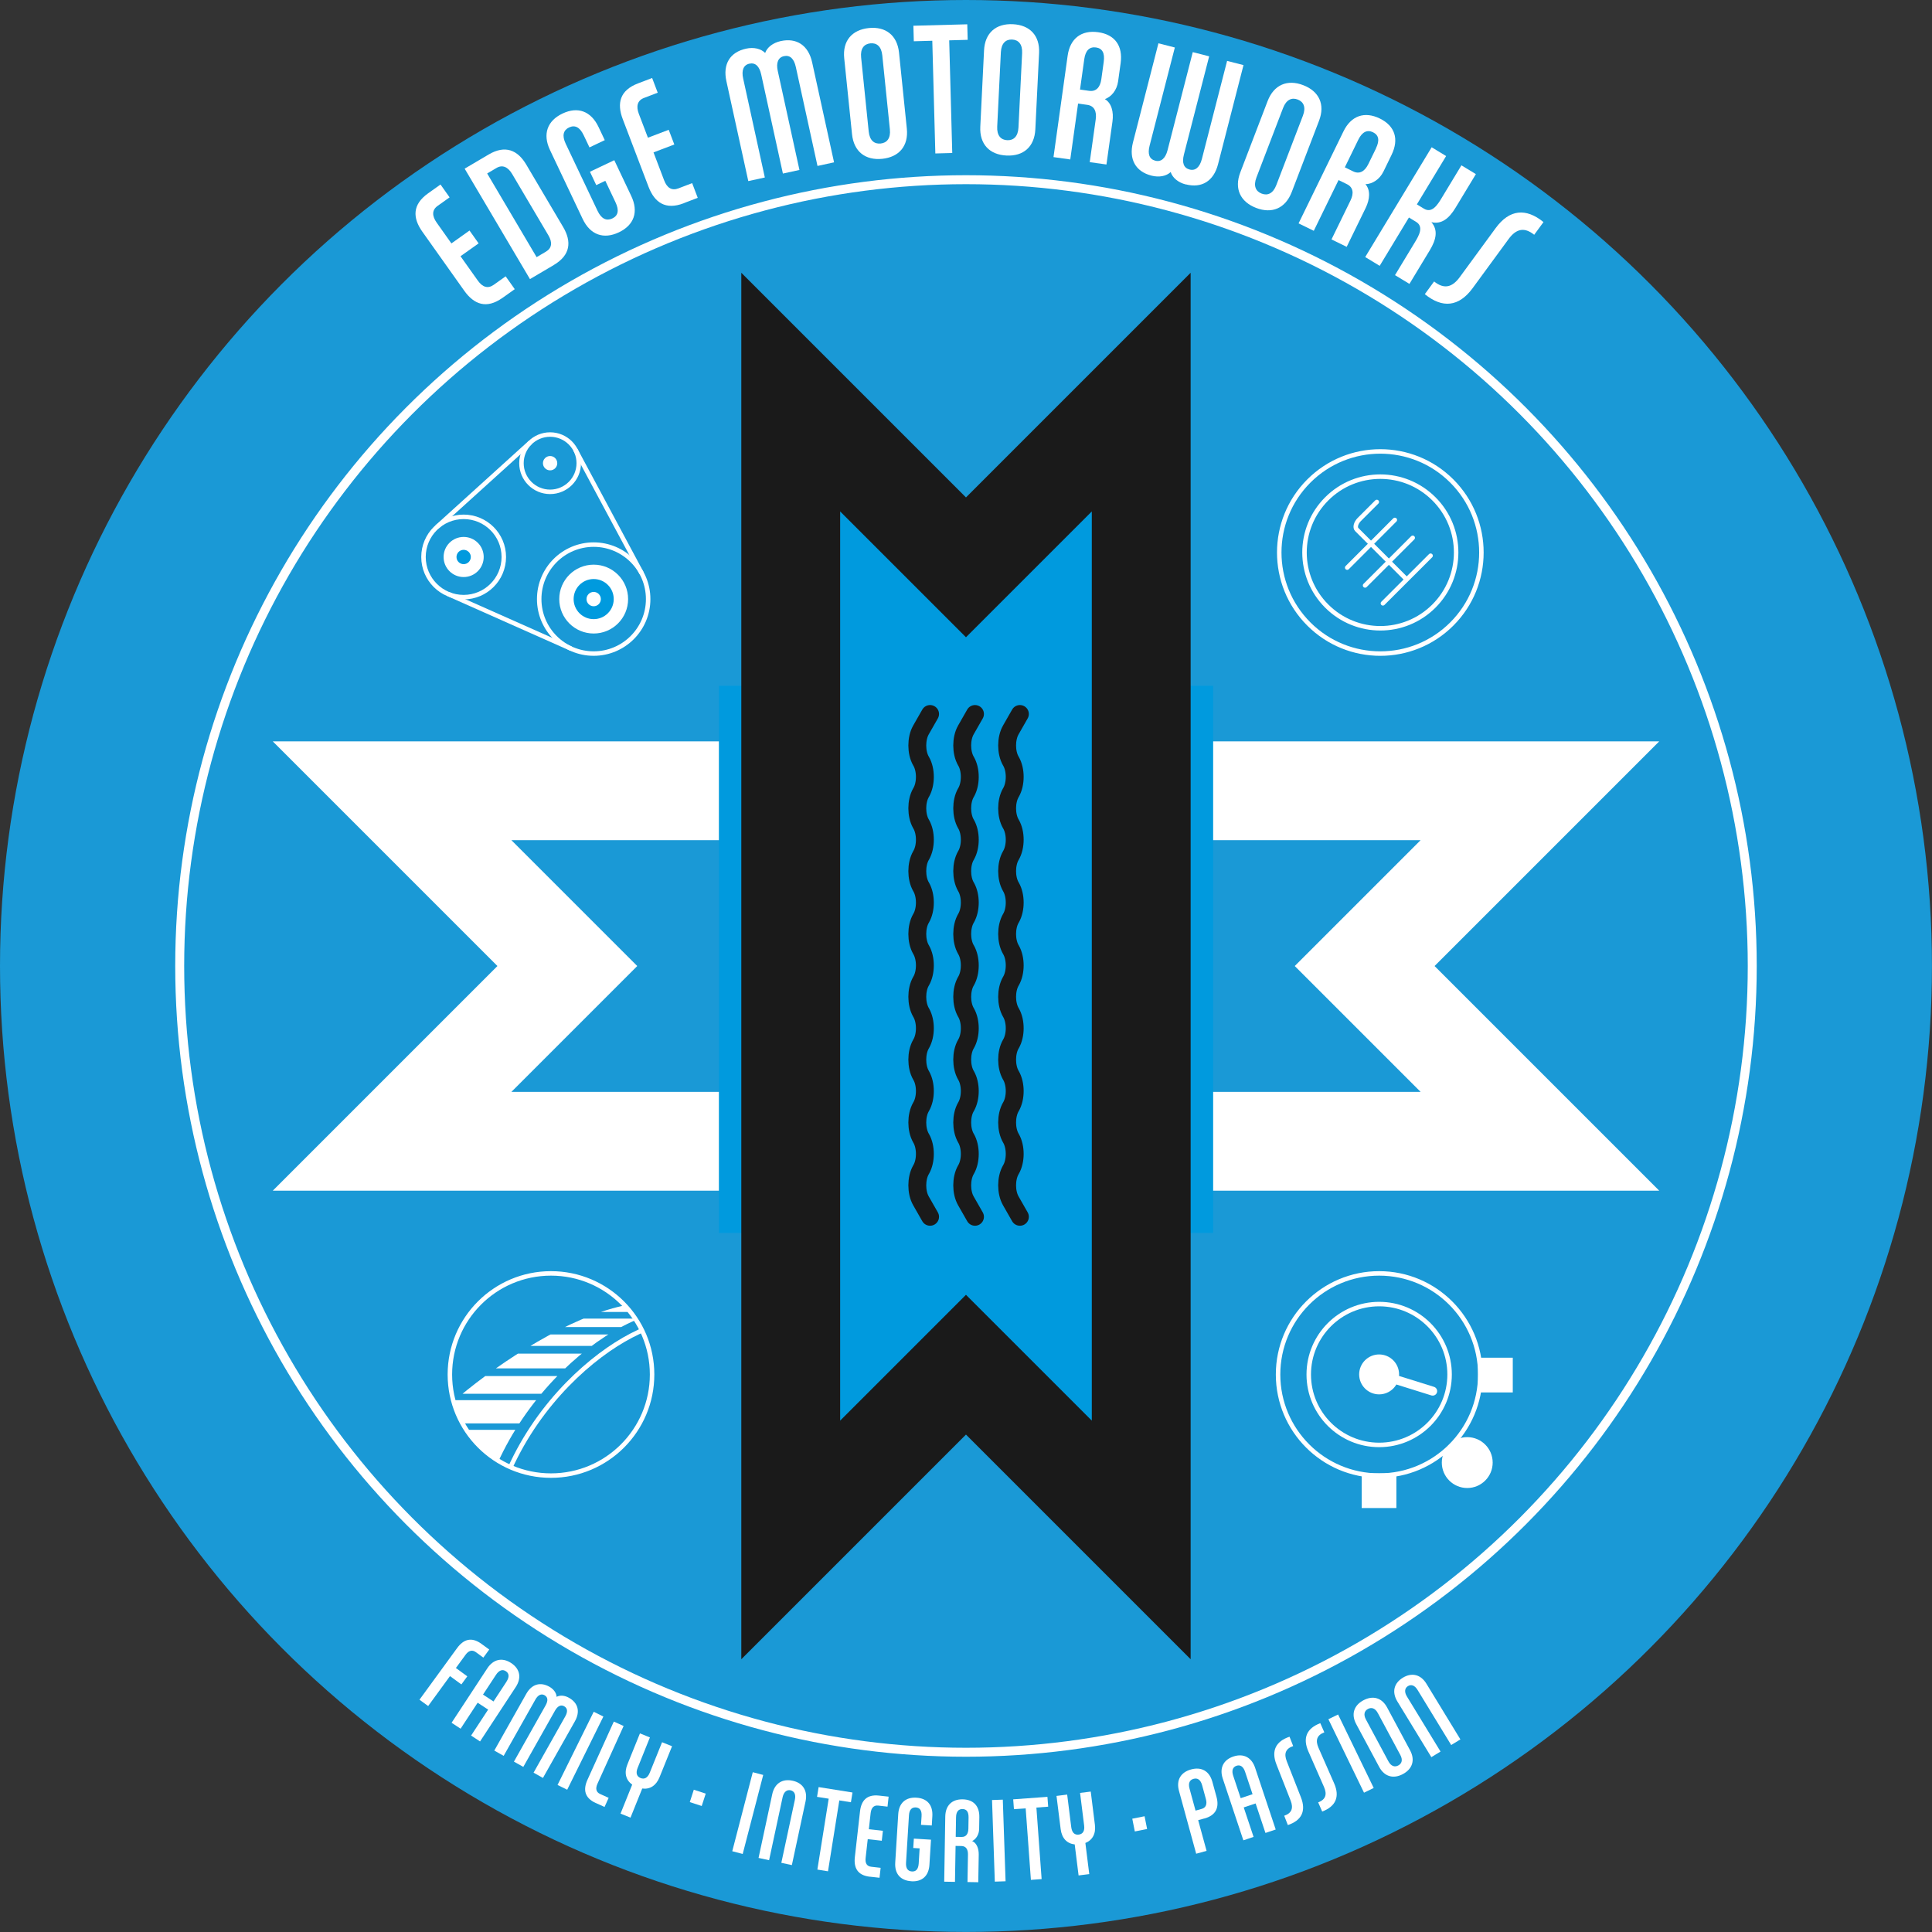 <svg xmlns="http://www.w3.org/2000/svg" xmlns:xlink="http://www.w3.org/1999/xlink" id="Layer_2" data-name="Layer 2" viewBox="0 0 418.11 418.11"><rect x="0" y="0" width="418.11" height="418.11" fill="#333333" stroke="none"/><defs><style>      .cls-1, .cls-2, .cls-3, .cls-4, .cls-5, .cls-6 {        fill: none;      }      .cls-7 {        fill: #1a99d6;      }      .cls-8, .cls-2, .cls-9, .cls-3, .cls-5, .cls-6 {        stroke: #fff;        stroke-miterlimit: 10;      }      .cls-8, .cls-9, .cls-10 {        fill: #fff;      }      .cls-8, .cls-5, .cls-6 {        stroke-width: 1.94px;      }      .cls-2, .cls-9, .cls-3 {        stroke-width: .97px;      }      .cls-2, .cls-4, .cls-6 {        stroke-linecap: round;      }      .cls-11 {        clip-path: url(#clippath-1);      }      .cls-12 {        fill: #009ade;      }      .cls-4 {        stroke: #1a1a1a;        stroke-linejoin: round;        stroke-width: 3.87px;      }      .cls-13 {        fill: #1a1a1a;      }      .cls-14 {        clip-path: url(#clippath);      }    </style><clipPath id="clippath"><circle class="cls-1" cx="119.24" cy="297.46" r="21.88"></circle></clipPath><clipPath id="clippath-1"><path class="cls-1" d="M148.9,282.62c-3.76.35-8.83,1.64-14.07,4.36-9.92,5.16-20.95,15.9-27.17,29.7h-22.66c1.96-2.46,6.93-8.19,14.2-14.31,9.69-8.15,24.16-17.29,35.51-19.76h14.19Z"></path></clipPath></defs><g id="Layer_1-2" data-name="Layer 1"><g><circle class="cls-7" cx="209.05" cy="209.05" r="209.05"></circle><circle class="cls-5" cx="209.05" cy="209.05" r="170.16"></circle><path class="cls-10" d="M307.43,181.83l-12.1,12.1-15.13,15.13,15.13,15.13,12.1,12.1H110.68l12.1-12.1,15.13-15.13-15.13-15.13-12.1-12.1h196.76M359.08,160.44H59.03l48.62,48.62-48.62,48.62h300.05l-48.62-48.62,48.62-48.62h0Z"></path><polygon class="cls-12" points="238.65 179.45 238.65 102.1 225.5 115.25 209.05 131.7 192.61 115.25 179.45 102.1 179.45 179.45 179.45 238.65 179.45 316.01 192.61 302.86 209.05 286.41 225.5 302.86 238.65 316.01 238.65 238.65 238.65 179.45"></polygon><rect class="cls-12" x="155.58" y="148.41" width="106.96" height="118.41"></rect><path class="cls-13" d="M236.28,110.68v196.76l-12.1-12.1-15.13-15.13-15.13,15.13-12.1,12.1V110.68l12.1,12.1,15.13,15.13,15.13-15.13,12.1-12.1M257.67,59.03l-48.62,48.62-48.62-48.62v300.05l48.62-48.62,48.62,48.62V59.03h0Z"></path><g class="cls-14"><path class="cls-10" d="M147.29,285.75l-1.57,22.61c-2.22.67-3.64,1.58-4.43,2.84-1.12,1.78-.68,3.65-.33,5.15.54,2.29,1.01,4.28-2.7,7.39-3.84,3.23-16.83,4.28-25.43,4.98-3.38.27-5.74.48-7.53.7l5.45-11.35c6.52-14.47,17.76-24.27,26.12-28.61,4.12-2.14,7.79-3.19,10.42-3.7M148.34,284.58c-2.76.42-7.03,1.46-11.92,4.01-8.5,4.42-19.93,14.36-26.55,29.07l-6.22,12.96c2-.33,4.93-.59,9.26-.94,9.24-.75,21.9-1.77,25.98-5.2,4.16-3.5,3.58-5.97,3.01-8.35-.34-1.46-.7-2.98.2-4.41.73-1.16,2.15-1.98,4.53-2.61l1.71-24.52h0Z"></path><g class="cls-11"><g><rect class="cls-10" x="77.98" y="309.43" width="34.57" height="7.54"></rect><rect class="cls-10" x="82.71" y="303.01" width="34.57" height="5.03"></rect><rect class="cls-10" x="87.44" y="297.8" width="34.57" height="3.83"></rect><rect class="cls-10" x="93.12" y="292.95" width="34.57" height="3.18"></rect><rect class="cls-10" x="99.27" y="288.8" width="34.57" height="2.47"></rect><rect class="cls-10" x="107.32" y="285.36" width="34.57" height="1.83"></rect><rect class="cls-10" x="114.41" y="282.62" width="34.57" height="1.3"></rect></g></g></g><g><path class="cls-4" d="M211,263.33l-1.97-3.45c-1.06-1.85-1.06-4.87,0-6.72l.05-.08c1.06-1.85,1.06-4.87,0-6.72l-.05-.08c-1.06-1.85-1.06-4.87,0-6.72l.05-.08c1.06-1.85,1.06-4.87,0-6.72l-.05-.08c-1.06-1.85-1.06-4.87,0-6.72l.05-.08c1.06-1.85,1.06-4.87,0-6.72l-.05-.08c-1.06-1.85-1.06-4.87,0-6.72l.05-.08c1.06-1.85,1.06-4.87,0-6.72l-.05-.08c-1.06-1.85-1.06-4.87,0-6.72l.05-.08c1.06-1.85,1.06-4.87,0-6.72l-.05-.08c-1.06-1.85-1.06-4.87,0-6.72l.05-.08c1.06-1.85,1.06-4.87,0-6.72l-.05-.08c-1.06-1.85-1.06-4.87,0-6.72l.05-.08c1.06-1.85,1.06-4.87,0-6.72l-.05-.08c-1.06-1.85-1.06-4.87,0-6.72l1.97-3.45"></path><path class="cls-4" d="M201.28,263.33l-1.97-3.45c-1.06-1.85-1.06-4.87,0-6.72l.05-.08c1.06-1.85,1.06-4.87,0-6.72l-.05-.08c-1.06-1.85-1.06-4.87,0-6.72l.05-.08c1.06-1.85,1.06-4.87,0-6.72l-.05-.08c-1.06-1.85-1.06-4.87,0-6.72l.05-.08c1.06-1.85,1.06-4.87,0-6.72l-.05-.08c-1.06-1.85-1.06-4.87,0-6.72l.05-.08c1.06-1.85,1.06-4.87,0-6.72l-.05-.08c-1.06-1.85-1.06-4.87,0-6.72l.05-.08c1.06-1.85,1.06-4.87,0-6.72l-.05-.08c-1.06-1.85-1.06-4.87,0-6.72l.05-.08c1.06-1.85,1.06-4.87,0-6.72l-.05-.08c-1.06-1.85-1.06-4.87,0-6.72l.05-.08c1.06-1.85,1.06-4.87,0-6.72l-.05-.08c-1.06-1.85-1.06-4.87,0-6.72l1.97-3.45"></path><path class="cls-4" d="M220.72,263.33l-1.97-3.45c-1.06-1.85-1.06-4.87,0-6.72l.05-.08c1.06-1.85,1.06-4.87,0-6.72l-.05-.08c-1.06-1.85-1.06-4.87,0-6.72l.05-.08c1.06-1.85,1.06-4.87,0-6.72l-.05-.08c-1.06-1.85-1.06-4.87,0-6.72l.05-.08c1.06-1.85,1.06-4.87,0-6.72l-.05-.08c-1.06-1.85-1.06-4.87,0-6.72l.05-.08c1.06-1.85,1.06-4.87,0-6.72l-.05-.08c-1.06-1.85-1.06-4.87,0-6.72l.05-.08c1.06-1.85,1.06-4.87,0-6.72l-.05-.08c-1.06-1.85-1.06-4.87,0-6.72l.05-.08c1.06-1.85,1.06-4.87,0-6.72l-.05-.08c-1.06-1.85-1.06-4.87,0-6.72l.05-.08c1.06-1.85,1.06-4.87,0-6.72l-.05-.08c-1.06-1.85-1.06-4.87,0-6.72l1.97-3.45"></path></g><g><circle class="cls-3" cx="298.47" cy="297.46" r="15.24"></circle><circle class="cls-9" cx="317.53" cy="316.52" r="5.02"></circle><circle class="cls-8" cx="298.46" cy="297.44" r="3.35"></circle><rect class="cls-9" x="320.35" y="294.31" width="6.54" height="6.54" transform="translate(621.21 -26.04) rotate(90)"></rect><rect class="cls-9" x="295.17" y="319.34" width="6.54" height="6.54" transform="translate(621.05 24.17) rotate(90)"></rect><circle class="cls-3" cx="298.47" cy="297.46" r="21.88"></circle><line class="cls-6" x1="298.27" y1="297.38" x2="310.05" y2="301.06"></line></g><g><circle class="cls-10" cx="119.05" cy="100.24" r="1.55"></circle><circle class="cls-10" cx="128.48" cy="129.65" r="7.45"></circle><circle class="cls-12" cx="128.48" cy="129.65" r="4.34"></circle><circle class="cls-10" cx="128.48" cy="129.65" r="1.55"></circle><circle class="cls-10" cx="100.34" cy="120.54" r="4.34"></circle><circle class="cls-12" cx="100.34" cy="120.54" r="1.55"></circle><g><circle class="cls-3" cx="100.34" cy="120.54" r="8.69"></circle><circle class="cls-3" cx="119.05" cy="100.24" r="6.2"></circle><circle class="cls-3" cx="128.48" cy="129.65" r="11.79"></circle><line class="cls-3" x1="123.55" y1="140.36" x2="97.05" y2="128.58"></line><line class="cls-3" x1="124.54" y1="97.35" x2="138.85" y2="124.04"></line><line class="cls-3" x1="94.57" y1="114.04" x2="114.74" y2="95.77"></line></g></g><g><path class="cls-2" d="M314.19,135.04c-8.54,8.54-22.4,8.54-30.94,0-8.54-8.54-8.54-22.4,0-30.94,8.54-8.54,22.4-8.54,30.94,0s8.54,22.4,0,30.94ZM310.32,107.96c-6.41-6.41-16.8-6.41-23.2,0-6.41,6.41-6.41,16.8,0,23.2,6.41,6.41,16.8,6.41,23.2,0,6.41-6.41,6.41-16.8,0-23.2Z"></path><line class="cls-2" x1="301.86" y1="112.52" x2="291.55" y2="122.84"></line><line class="cls-2" x1="309.6" y1="120.26" x2="299.28" y2="130.57"></line><line class="cls-2" x1="305.73" y1="116.39" x2="295.42" y2="126.7"></line><path class="cls-2" d="M304.25,125.23l-8.45-8.45c-.75-.75-1.74-1.74-2.18-2.18s-.2-1.43.55-2.18l3.79-3.79"></path></g><circle class="cls-3" cx="119.24" cy="297.46" r="21.88"></circle><g><path class="cls-10" d="M102.95,357.53c-.79-.57-1.56-.3-2.21.6l-2.08,2.85,2.47,1.8-1.28,1.75-2.47-1.8-4.72,6.48-1.88-1.37,8.14-11.17c1.37-1.88,3.1-2.5,5.27-.92l1.69,1.23-1.28,1.75-1.64-1.2Z"></path><path class="cls-10" d="M101.95,375.6l3.69-5.62-2.27-1.49-3.69,5.62-1.95-1.28,7.73-11.78c1.28-1.95,3.21-2.43,5.16-1.15,1.95,1.28,2.28,3.24,1,5.19l-7.73,11.78-1.95-1.28ZM109.61,363.93c.65-1,.59-1.79-.14-2.26-.73-.48-1.49-.2-2.13.78l-2.81,4.28,2.27,1.49,2.81-4.28Z"></path><path class="cls-10" d="M115.47,383.63l6.85-12.16c.59-1.04.51-1.79-.22-2.21-.71-.4-1.43-.06-2,.96l-6.85,12.16-2.03-1.14,6.85-12.16c.58-1.04.51-1.79-.22-2.21-.71-.4-1.43-.06-2,.96l-6.85,12.16-2.03-1.14,6.92-12.28c1.18-2.1,3.04-2.64,5-1.54.94.53,1.53,1.36,1.57,2.19.72-.4,1.74-.33,2.68.21,1.96,1.1,2.46,2.97,1.28,5.07l-6.92,12.27-2.03-1.14Z"></path><path class="cls-10" d="M120.66,386.29l7.83-15.84,2.09,1.03-7.83,15.84-2.09-1.03Z"></path><path class="cls-10" d="M128.93,390.2c-2.44-1.11-2.76-2.91-1.79-5.04l5.7-12.59,2.12.96-5.66,12.49c-.46,1.01-.32,1.82.57,2.22l1.85.84-.89,1.97-1.9-.86Z"></path><path class="cls-10" d="M138.98,387.08l-2.53,6.28-2.16-.87,2.53-6.28c-1.39-.97-1.78-2.53-1.04-4.37l2.71-6.71,2.16.87-2.65,6.58c-.47,1.16-.18,1.89.63,2.21.8.32,1.52,0,1.99-1.16l2.66-6.59,2.16.87-2.71,6.71c-.74,1.83-2.1,2.66-3.73,2.44Z"></path><path class="cls-10" d="M149.28,390l.87-2.68,2.58.84-.87,2.68-2.58-.84Z"></path><path class="cls-10" d="M158.47,400.63l4.44-17.1,2.26.59-4.44,17.1-2.26-.59Z"></path><path class="cls-10" d="M169.09,403.14l2.93-13.64c.25-1.17-.12-1.88-.94-2.06-.79-.17-1.46.35-1.71,1.49l-2.93,13.64-2.28-.49,2.96-13.78c.51-2.36,2.2-3.41,4.4-2.93,2.2.47,3.31,2.12,2.81,4.48l-2.96,13.78-2.28-.49Z"></path><path class="cls-10" d="M181.64,389.63l-2.45,15.34-2.3-.37,2.45-15.34-2.52-.4.34-2.11,7.33,1.17-.34,2.11-2.52-.4Z"></path><path class="cls-10" d="M188.26,406.15c-2.67-.3-3.52-1.92-3.26-4.24l1.12-9.91c.26-2.32,1.46-3.71,4.12-3.41l2.07.23-.24,2.16-2.02-.23c-.97-.11-1.5.51-1.63,1.62l-.39,3.5,3.04.34-.24,2.15-3.04-.34-.46,4.09c-.12,1.11.26,1.78,1.23,1.88l2.02.23-.24,2.15-2.07-.23Z"></path><path class="cls-10" d="M197.21,407.12c-2.33-.14-3.62-1.61-3.47-4.02l.65-10.5c.15-2.41,1.62-3.7,3.94-3.56,2.33.14,3.59,1.61,3.44,4.02l-.12,2-2.33-.14.12-1.87c.08-1.24-.37-1.84-1.24-1.9-.87-.05-1.42.48-1.49,1.73l-.63,10.23c-.08,1.24.4,1.84,1.27,1.9.87.05,1.39-.48,1.47-1.73l.2-3.27-1.38-.08.13-2.03,3.71.23-.34,5.44c-.15,2.41-1.59,3.7-3.91,3.56Z"></path><path class="cls-10" d="M209.38,407.3l.1-5.96c.02-1.11-.43-1.82-1.41-1.84l-1.27-.02-.13,7.78-2.33-.04.23-14.09c.04-2.41,1.44-3.77,3.77-3.73,2.33.04,3.64,1.44,3.6,3.85l-.04,2.55c-.02,1.22-.66,2.21-1.51,2.63.97.42,1.44,1.6,1.42,2.95l-.1,5.96-2.33-.04ZM209.61,393.34c.02-1.25-.43-1.82-1.3-1.84s-1.39.55-1.41,1.79l-.07,4.23,1.27.02c.98.02,1.45-.68,1.47-1.79l.04-2.41Z"></path><path class="cls-10" d="M215.29,407.21l-.6-17.66,2.33-.08.6,17.66-2.33.08Z"></path><path class="cls-10" d="M224.29,391.18l1.13,15.48-2.32.17-1.13-15.48-2.54.18-.16-2.13,7.41-.54.16,2.13-2.54.19Z"></path><path class="cls-10" d="M234.89,398.86l.84,6.72-2.31.29-.84-6.72c-1.69-.17-2.79-1.34-3.04-3.31l-.9-7.18,2.31-.29.88,7.04c.16,1.24.76,1.73,1.62,1.62.86-.11,1.33-.74,1.17-1.98l-.88-7.04,2.31-.29.9,7.18c.25,1.96-.54,3.34-2.07,3.95Z"></path><path class="cls-10" d="M245.59,396.35l-.55-2.76,2.66-.53.55,2.76-2.66.53Z"></path><path class="cls-10" d="M260.63,393.54l-1.33.37,1.82,6.64-2.25.62-3.72-13.59c-.64-2.33.36-4.03,2.61-4.65s3.97.35,4.61,2.67l.89,3.24c.62,2.25-.03,4-2.62,4.71ZM260.15,386.34c-.33-1.2-1-1.61-1.84-1.38-.84.23-1.21.92-.88,2.12l1.3,4.76,1.33-.37c.94-.26,1.2-1.06.91-2.13l-.82-3.01Z"></path><path class="cls-10" d="M273.86,396.67l-2.13-6.38-2.57.86,2.13,6.38-2.21.74-4.46-13.37c-.74-2.21.08-4.03,2.3-4.77,2.21-.74,3.96.22,4.7,2.43l4.46,13.37-2.21.74ZM269.45,383.43c-.38-1.13-1.04-1.57-1.86-1.29-.82.28-1.08,1.05-.71,2.15l1.62,4.86,2.57-.86-1.62-4.86Z"></path><path class="cls-10" d="M278.47,381.15l3.07,7.82c1.17,2.98.13,5.01-2.83,6l-.79-2.02c1.64-.56,2.03-1.64,1.39-3.28l-3.07-7.82c-1.17-2.98-.13-5.01,2.83-6l.79,2.02c-1.64.56-2.03,1.64-1.39,3.28Z"></path><path class="cls-10" d="M285.34,378.24l3.38,7.69c1.29,2.93.33,5.01-2.58,6.11l-.87-1.98c1.62-.62,1.97-1.72,1.26-3.34l-3.38-7.69c-1.29-2.93-.34-5.01,2.58-6.11l.87,1.98c-1.62.62-1.97,1.72-1.26,3.34Z"></path><path class="cls-10" d="M295.19,387.96l-7.71-15.9,2.1-1.02,7.71,15.9-2.1,1.02Z"></path><path class="cls-10" d="M303.61,383.93c-2.05,1.1-4,.58-5.14-1.55l-4.97-9.27c-1.14-2.12-.5-4.04,1.55-5.14,2.05-1.1,4-.58,5.14,1.55l4.97,9.27c1.14,2.12.5,4.04-1.55,5.14ZM298.19,370.75c-.59-1.1-1.38-1.32-2.15-.91-.76.41-1.02,1.19-.43,2.29l4.85,9.03c.59,1.1,1.38,1.32,2.15.91.76-.41,1.02-1.19.43-2.29l-4.85-9.03Z"></path><path class="cls-10" d="M314.06,377.65l-7.27-11.91c-.62-1.02-1.38-1.28-2.1-.84-.69.42-.82,1.26-.21,2.25l7.27,11.91-1.99,1.21-7.34-12.03c-1.26-2.06-.75-3.99,1.17-5.16s3.87-.74,5.12,1.32l7.34,12.03-1.99,1.21Z"></path></g><g><path class="cls-10" d="M108.73,64.47c-3.44,2.44-6.14,1.43-8.26-1.55l-9.07-12.78c-2.12-2.99-2.18-5.87,1.26-8.31l2.67-1.9,1.97,2.78-2.6,1.85c-1.25.89-1.22,2.17-.21,3.6l3.2,4.52,3.92-2.79,1.97,2.78-3.92,2.78,3.75,5.28c1.01,1.42,2.17,1.8,3.42.92l2.6-1.85,1.97,2.78-2.67,1.9Z"></path><path class="cls-10" d="M119.86,57.35l-5.17,3.05-14.13-23.9,5.17-3.05c3.63-2.15,6.31-.96,8.17,2.19l7.97,13.49c1.86,3.15,1.61,6.07-2.02,8.22ZM110.84,37.66c-.89-1.5-2.08-2.09-3.39-1.31l-2.02,1.19,10.7,18.11,2.02-1.19c1.32-.78,1.42-2.03.53-3.53l-7.84-13.27Z"></path><path class="cls-10" d="M133.93,50.28c-3.31,1.57-6.2.54-7.83-2.89l-7.08-14.93c-1.62-3.43-.59-6.32,2.72-7.89,3.31-1.57,6.16-.52,7.79,2.91l1.35,2.85-3.31,1.57-1.26-2.65c-.84-1.77-1.92-2.25-3.15-1.67s-1.58,1.74-.74,3.51l6.9,14.54c.84,1.77,1.95,2.23,3.19,1.65s1.54-1.72.7-3.49l-2.21-4.66-1.96.93-1.37-2.89,5.27-2.5,3.67,7.74c1.62,3.42.63,6.3-2.68,7.87Z"></path><path class="cls-10" d="M147.96,43.99c-3.94,1.5-6.3-.15-7.61-3.57l-5.58-14.64c-1.3-3.42-.64-6.23,3.3-7.73l3.06-1.17,1.21,3.18-2.98,1.14c-1.43.55-1.73,1.8-1.11,3.43l1.97,5.17,4.5-1.71,1.21,3.18-4.5,1.71,2.3,6.05c.62,1.63,1.65,2.29,3.08,1.74l2.98-1.14,1.21,3.18-3.06,1.17Z"></path><path class="cls-10" d="M176.92,35.93l-4.69-21.42c-.4-1.83-1.28-2.64-2.57-2.36-1.25.27-1.74,1.43-1.34,3.21l4.69,21.42-3.58.78-4.69-21.42c-.4-1.83-1.28-2.64-2.57-2.36-1.25.27-1.74,1.43-1.34,3.21l4.69,21.42-3.58.78-4.74-21.63c-.81-3.7.8-6.28,4.26-7.03,1.66-.37,3.22,0,4.13.93.43-1.23,1.7-2.2,3.36-2.57,3.45-.76,6,.91,6.81,4.61l4.74,21.63-3.58.78Z"></path><path class="cls-10" d="M190.93,34.37c-3.64.37-6.15-1.55-6.54-5.32l-1.69-16.44c-.39-3.77,1.68-6.16,5.32-6.54,3.64-.37,6.15,1.55,6.54,5.32l1.69,16.44c.39,3.77-1.68,6.16-5.32,6.54ZM190.94,11.98c-.2-1.95-1.22-2.74-2.58-2.6s-2.2,1.12-2,3.07l1.64,16.01c.2,1.95,1.22,2.74,2.58,2.6s2.2-1.12,2-3.07l-1.64-16.01Z"></path><path class="cls-10" d="M205.42,8.72l.66,24.39-3.66.1-.66-24.39-4,.11-.09-3.36,11.66-.31.09,3.36-4,.11Z"></path><path class="cls-10" d="M217.81,33.66c-3.66-.18-5.85-2.46-5.66-6.25l.81-16.51c.19-3.79,2.59-5.84,6.25-5.66,3.66.18,5.85,2.46,5.66,6.25l-.81,16.51c-.19,3.79-2.59,5.84-6.25,5.66ZM221.2,11.52c.1-1.96-.8-2.9-2.16-2.96-1.36-.07-2.34.78-2.44,2.74l-.79,16.08c-.1,1.96.8,2.9,2.16,2.96,1.36.07,2.34-.78,2.44-2.74l.79-16.08Z"></path><path class="cls-10" d="M235.83,35.11l1.3-9.28c.24-1.73-.32-2.93-1.84-3.14l-1.98-.28-1.69,12.1-3.63-.51,3.06-21.93c.52-3.75,2.98-5.6,6.6-5.1s5.39,2.95,4.87,6.7l-.55,3.96c-.27,1.9-1.45,3.32-2.86,3.82,1.43.84,1.94,2.76,1.64,4.87l-1.3,9.28-3.63-.51ZM238.86,13.39c.27-1.94-.32-2.93-1.67-3.12-1.35-.19-2.27.59-2.54,2.53l-.92,6.58,1.98.28c1.52.21,2.39-.79,2.63-2.51l.52-3.75Z"></path><path class="cls-10" d="M256.62,39.92c-1.65-.42-2.88-1.45-3.27-2.69-.94.9-2.51,1.2-4.16.78-3.42-.88-4.94-3.52-4-7.19l5.51-21.45,3.55.91-5.46,21.24c-.47,1.82-.05,2.93,1.23,3.26,1.24.32,2.19-.49,2.65-2.26l5.46-21.24,3.55.91-5.46,21.24c-.47,1.81-.05,2.93,1.23,3.26,1.24.32,2.19-.49,2.65-2.27l5.46-21.24,3.55.91-5.51,21.45c-.94,3.67-3.55,5.24-6.97,4.36Z"></path><path class="cls-10" d="M271.85,45c-3.42-1.31-4.79-4.16-3.43-7.7l5.91-15.43c1.36-3.54,4.28-4.75,7.7-3.44,3.42,1.31,4.79,4.16,3.43,7.7l-5.91,15.43c-1.36,3.54-4.28,4.75-7.7,3.44ZM281.97,25.03c.7-1.83.15-3-1.13-3.49-1.27-.49-2.47.01-3.17,1.84l-5.76,15.03c-.7,1.83-.15,3,1.13,3.49,1.27.49,2.47-.01,3.17-1.84l5.76-15.03Z"></path><path class="cls-10" d="M288.15,51.82l4.11-8.42c.77-1.57.6-2.88-.78-3.55l-1.8-.88-5.36,10.98-3.29-1.61,9.71-19.9c1.66-3.41,4.57-4.4,7.86-2.8,3.29,1.61,4.21,4.47,2.55,7.88l-1.75,3.6c-.84,1.72-2.41,2.71-3.9,2.74,1.1,1.25.98,3.23.05,5.14l-4.11,8.42-3.29-1.61ZM297.77,32.11c.86-1.76.6-2.88-.62-3.48s-2.34-.15-3.2,1.61l-2.91,5.97,1.8.88c1.38.67,2.51,0,3.28-1.57l1.66-3.4Z"></path><path class="cls-10" d="M301.9,59.54l4.3-7.11c.86-1.42,1.99-3.38.24-4.43l-1.53-.93-6.33,10.46-3.13-1.9,14.38-23.76,3.13,1.9-6.33,10.46,1.53.93c1.75,1.06,2.95-.85,3.81-2.27l4.3-7.11,3.13,1.9-4.41,7.29c-1.41,2.33-3.04,3.63-5.22,3.11,1.47,1.69,1.07,3.74-.34,6.07l-4.41,7.29-3.13-1.9Z"></path><path class="cls-10" d="M326.49,51.72l-7.8,10.65c-2.97,4.05-6.54,4.39-10.34,1.29l2.01-2.75c2.12,1.71,3.89,1.32,5.53-.91l7.8-10.65c2.97-4.05,6.54-4.39,10.34-1.29l-2.01,2.75c-2.12-1.71-3.89-1.32-5.53.91Z"></path></g></g></g></svg>